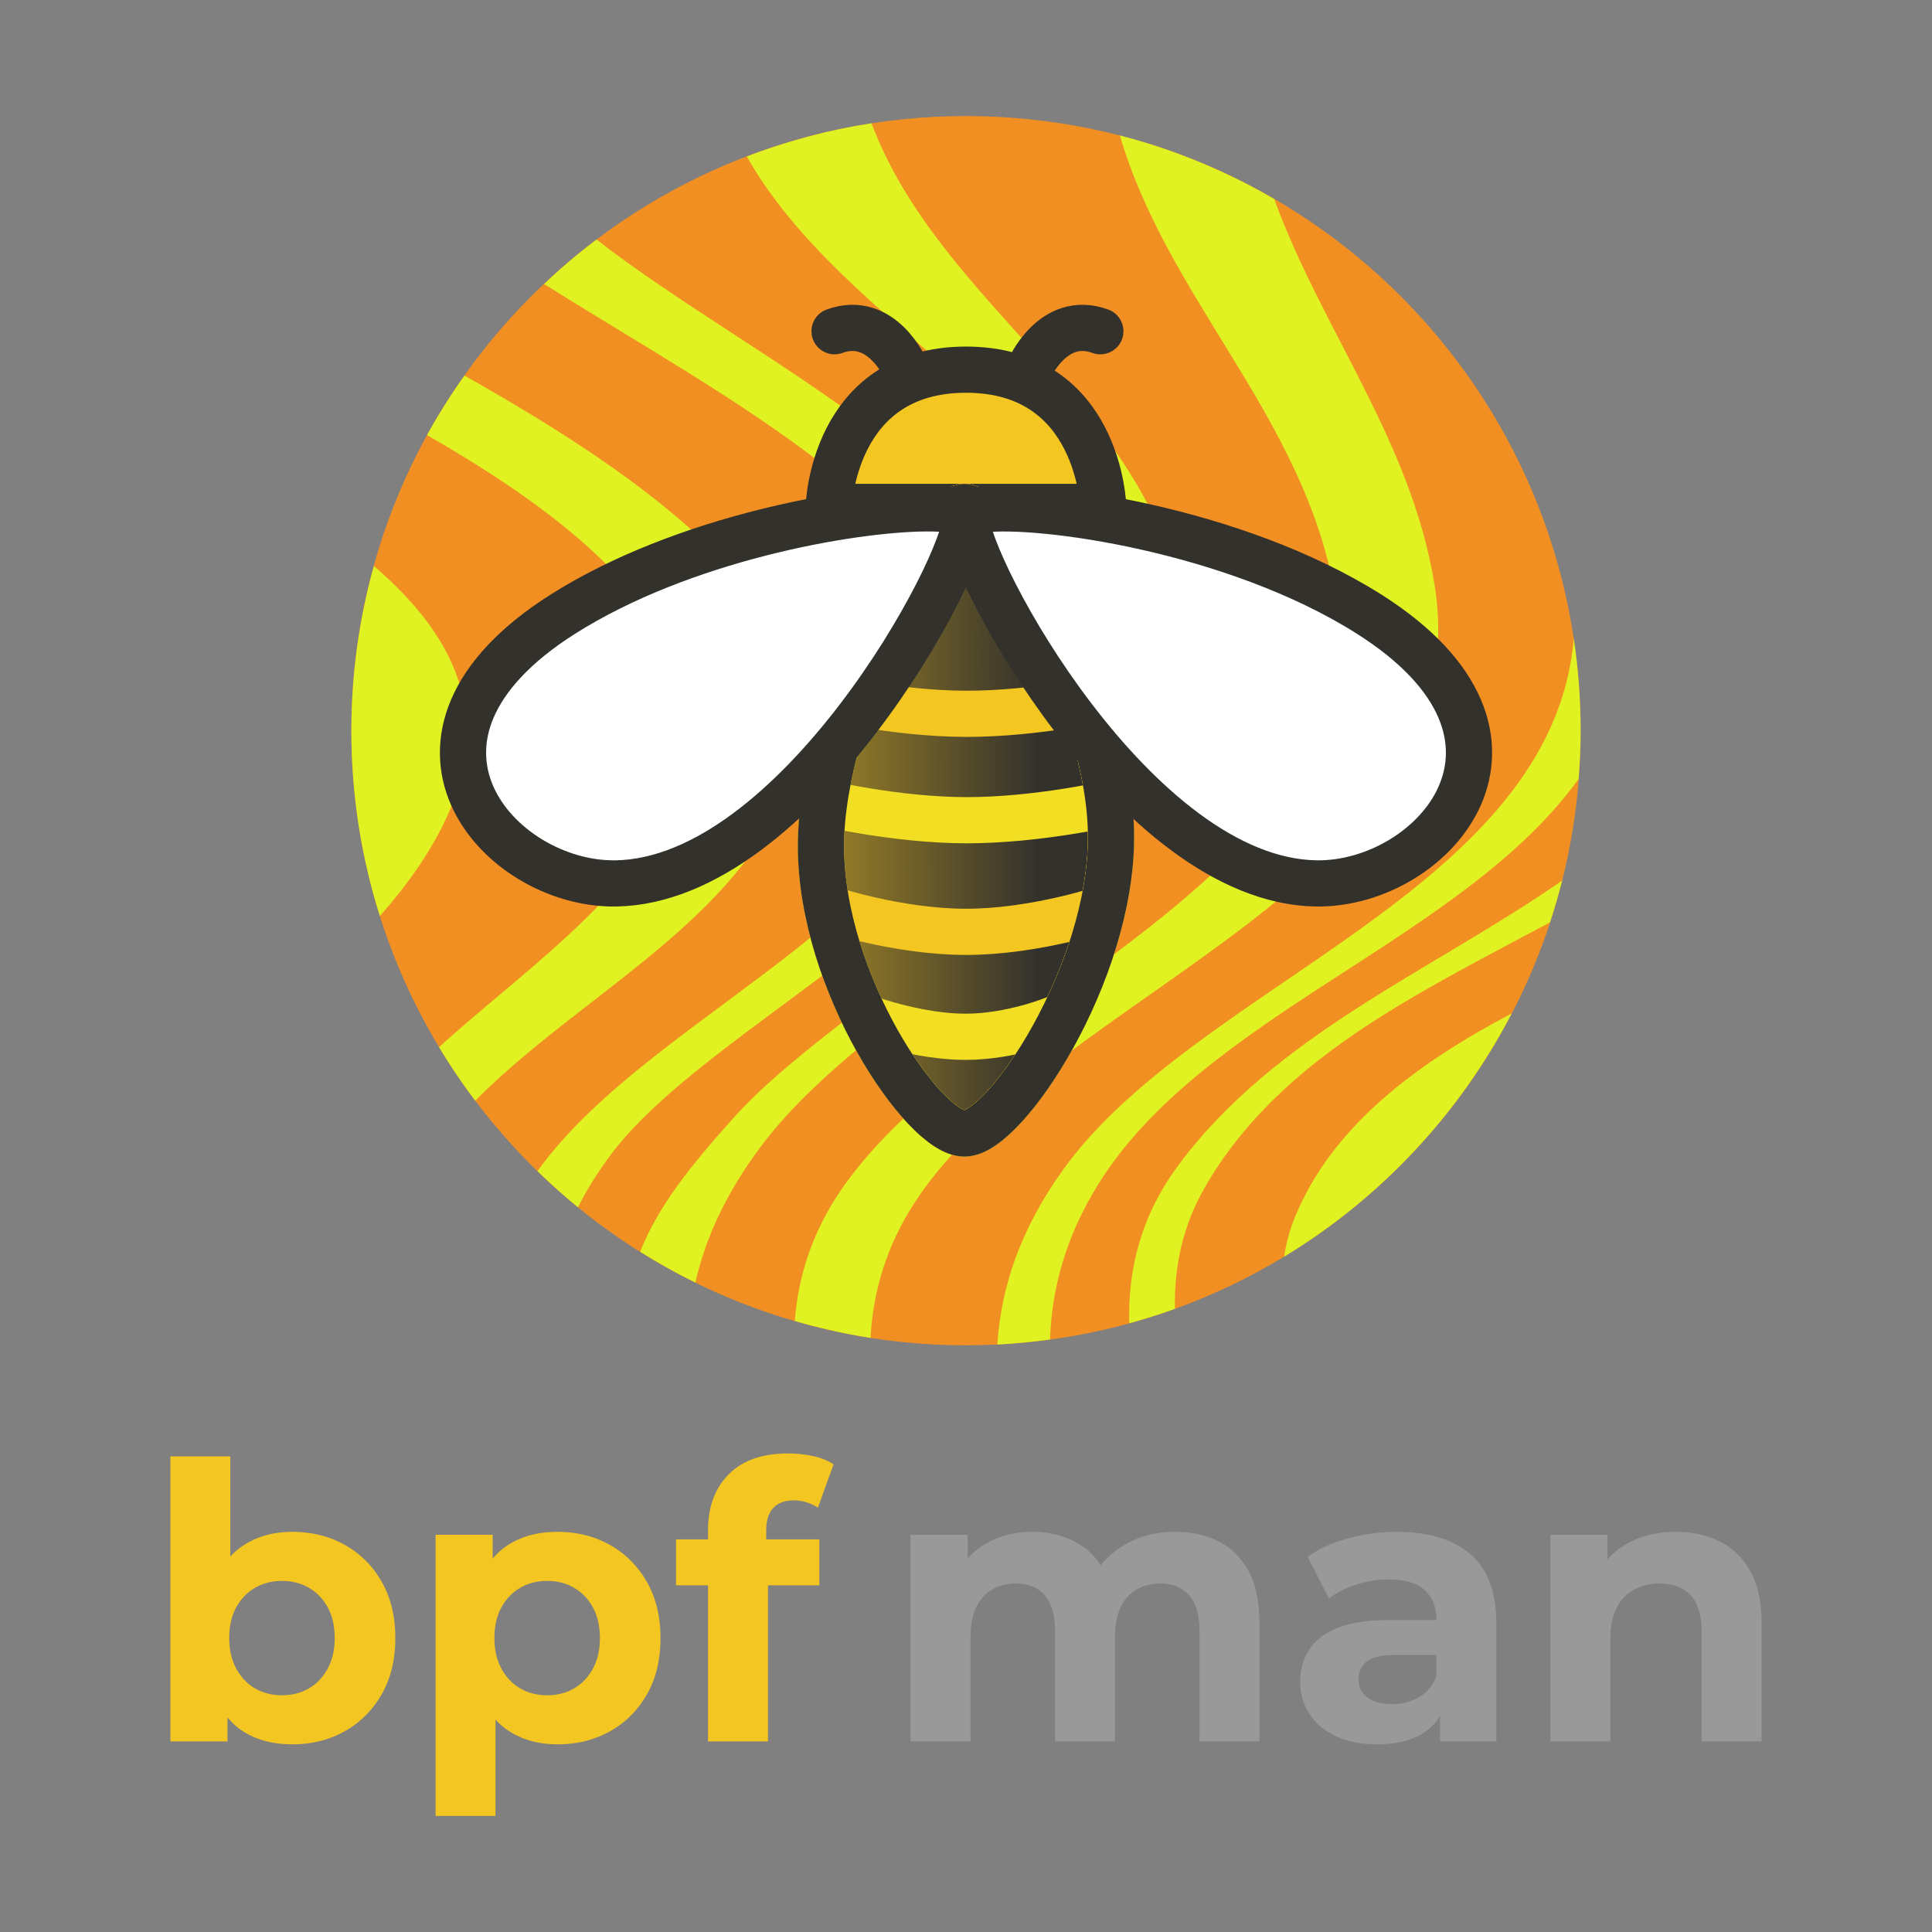 <svg stroke-miterlimit="10" style="fill-rule:nonzero;clip-rule:evenodd;stroke-linecap:round;stroke-linejoin:round" viewBox="0 0 1024 1024" xml:space="preserve" xmlns="http://www.w3.org/2000/svg" xmlns:vectornator="http://vectornator.io" xmlns:xlink="http://www.w3.org/1999/xlink"><rect x="0" y="0" width="1024" height="1024" fill="#808080" stroke="none"/><defs><path d="M435.113 448.413c0-72.69 58.68-179.721 76.096-179.721 17.416 0 77.664 102.265 77.664 174.954 0 72.69-56.088 157.131-77.664 157.131s-76.096-79.674-76.096-152.364Z" id="b"/><path d="M435.113 448.413c0-72.69 58.68-179.721 76.096-179.721 17.416 0 77.664 102.265 77.664 174.954 0 72.69-56.088 157.131-77.664 157.131s-76.096-79.674-76.096-152.364Z" id="d"/><path d="M435.113 448.413c0-72.69 58.68-179.721 76.096-179.721 17.416 0 77.664 102.265 77.664 174.954 0 72.69-56.088 157.131-77.664 157.131s-76.096-79.674-76.096-152.364Z" id="f"/><path d="M435.12 368.838s39.099 9.425 76.887 9.497c37.789.072 76.873-8.95 76.873-8.95" id="h"/><linearGradient gradientTransform="rotate(45 1245.587 603.049) scale(2.06)" gradientUnits="userSpaceOnUse" id="a" x1="368.462" x2="242.331" y1="427.053" y2="553.614"><stop offset=".423" stop-color="#33312c"/><stop offset="1" stop-color="#f3c622"/></linearGradient></defs><g vectornator:layerName="Layer 1"><g vectornator:layerName="Group 12"><path d="M186.233 387.278c0-179.914 145.851-325.764 325.765-325.764 179.918 0 325.769 145.85 325.769 325.764 0 179.915-145.851 325.765-325.769 325.765-179.914 0-325.765-145.85-325.765-325.765" fill="#f28f22" vectornator:layerName="path"/><g vectornator:layerName="Group 13" fill="#e0f222"><path d="M201.331 485.485c3.516-3.951 6.851-7.892 9.963-11.825 60.091-76.024 37.856-129.891-13.135-173.669-7.716 27.793-11.924 57.039-11.924 87.286 0 34.232 5.309 67.213 15.096 98.208" vectornator:layerName="path"/><path d="M421.163 405.098c22.497-81.819-80.022-152.457-174.984-206.018-7.179 10.118-13.837 20.623-19.841 31.549 82.927 47.54 164.431 111.73 130.316 192.672-22.429 53.204-77.941 90.006-123.946 131.7a325.532 325.532 0 0 0 19.196 28.395c58.04-58.595 147.449-98.969 169.259-178.298" vectornator:layerName="path"/><path d="M597.923 323.807c31.369 119.192-143.521 195.534-208.963 268.498-22.656 25.261-40.159 46.882-49.654 71.159 9.452 5.923 19.209 11.394 29.28 16.337 5.188-23.236 15.964-46.95 34.254-71.566 68.962-92.818 248.025-152.65 223.473-289.332C607.718 215.386 498.176 161.842 461.924 65.35c-22.927 3.537-45.029 9.525-66.116 17.58 51.493 90.883 175.018 137.911 202.115 240.877" vectornator:layerName="path"/><path d="M705.481 304.305c34.898 155.904-185.85 218.96-259.455 326.04-15.542 22.604-22.948 46.026-24.767 69.796 13.067 3.782 26.439 6.834 40.125 8.97 1.388-24.642 8.416-48.885 23.731-72.224 73.686-112.302 301.857-168.799 274.993-328.374-12.723-75.586-59.665-134.159-84.767-203.048-25.313-14.704-52.745-26.172-81.792-33.66 24.637 84.054 92.215 144.432 111.932 232.5" vectornator:layerName="path"/><path d="M324.339 611.223c57.198-75.427 238.741-147.346 228.391-258.475-9.138-98.1-150.067-158.672-236.575-225.786-9.714 7.32-18.955 15.212-27.78 23.551 97.31 61.341 227.596 126.963 225.06 214.726-3.336 115.393-166.061 168.193-228.554 255.474 6.873 6.689 14.012 13.097 21.453 19.162 4.84-9.594 10.797-19.149 18.005-28.652M638.481 629.524c39.187-68.36 112.607-102.785 183.043-140.658 2.386-7.277 4.56-14.648 6.439-22.145-68.485 47.643-151.537 81.122-203.284 150.712-19.708 26.503-26.912 54.76-26.168 83.907 8.205-2.256 16.303-4.767 24.233-7.634-.468-22.26 4.049-43.799 15.737-64.182" vectornator:layerName="path"/><path d="M686.471 644.764c-2.893 6.98-4.771 14.098-5.859 21.298 51.124-30.986 92.969-75.68 120.615-128.936-51.678 27.307-95.053 60.099-114.756 107.638M836.666 412.919c.662-8.472 1.101-17.004 1.101-25.639 0-16.6-1.26-32.899-3.654-48.829-11.433 133.914-199.592 182.472-270.72 281.617-22.734 31.691-32.831 62.308-34.774 92.555 9.422-.473 18.715-1.427 27.914-2.686.945-27.114 8.325-54.357 25.338-81.87 56.11-90.742 192.818-129.362 254.795-215.148" vectornator:layerName="path"/></g></g><g vectornator:layerName="Group 13"><path d="M435.113 448.413c0-72.69 58.68-179.721 76.096-179.721 17.416 0 77.664 102.265 77.664 174.954 0 72.69-56.088 157.131-77.664 157.131s-76.096-79.674-76.096-152.364Z" fill="url(#a)" stroke="#33312c" stroke-linecap="butt" stroke-width="24.482" vectornator:layerName="Oval 1"/><path d="M439.233 268.692s1.919-72.759 72.76-72.759c70.841 0 72.759 72.759 72.759 72.759H439.233Z" fill="#f3c622" stroke="#33312c" stroke-linecap="butt" stroke-width="24.482" vectornator:layerName="Oval 2"/><path d="M480.188 195.933s-12.67-29.588-37.864-20.375" fill="none" stroke="#33312c" stroke-width="24.482" vectornator:layerName="Curve 2"/><path d="M545.337 195.933s12.669-29.588 37.864-20.375" fill="none" stroke="#33312c" stroke-width="24.482" vectornator:layerName="Curve 3"/><g vectornator:layerName="Group 2"><use fill="none" stroke="#f2ac22" stroke-linecap="butt" stroke-width="24.482" vectornator:layerName="Oval 5" xlink:href="#b"/><clipPath clip-rule="nonzero" id="c"><use xlink:href="#b"/></clipPath><g clip-path="url(#c)"><path d="M435.113 425.238s39.099 9.425 76.887 9.497c37.788.072 76.873-8.95 76.873-8.95" fill="none" stroke="#f2de22" stroke-linecap="butt" stroke-linejoin="miter" stroke-width="24.482" vectornator:layerName="Curve 4"/></g></g><g vectornator:layerName="Group 3"><use fill="none" stroke="#f3c622" stroke-linecap="butt" stroke-width="24.482" vectornator:layerName="Oval 4" xlink:href="#d"/><clipPath clip-rule="nonzero" id="e"><use xlink:href="#d"/></clipPath><g clip-path="url(#e)"><path d="M439.233 481.653S475.62 493.892 512 493.892c36.38 0 72.752-12.239 72.752-12.239" fill="none" stroke="#f3c622" stroke-linejoin="miter" stroke-width="24.482" vectornator:layerName="Curve 5"/></g></g><g vectornator:layerName="Group 4"><use fill="none" stroke="#f2de22" stroke-linecap="butt" stroke-width="24.482" vectornator:layerName="Oval 3" xlink:href="#f"/><clipPath clip-rule="nonzero" id="g"><use xlink:href="#f"/></clipPath><g clip-path="url(#g)"><path d="M461.256 540.174s26.203 9.412 50.737 9.349c24.534-.062 47.398-9.598 47.398-9.598" fill="none" stroke="#f2de22" stroke-linecap="square" stroke-linejoin="miter" stroke-width="24.482" vectornator:layerName="Curve 6"/></g></g><g vectornator:layerName="Group 1"><use fill="none" stroke="#f3c622" stroke-linecap="butt" stroke-linejoin="miter" stroke-width="24.482" vectornator:layerName="Curve 7" xlink:href="#h"/><clipPath clip-rule="nonzero" id="i"><use xlink:href="#h"/></clipPath><g clip-path="url(#i)"><path d="M435.113 448.413c0-72.69 58.68-179.721 76.096-179.721 17.416 0 77.664 102.265 77.664 174.954 0 72.69-56.088 157.131-77.664 157.131s-76.096-79.674-76.096-152.364Z" fill="none" stroke="#f3c622" stroke-linecap="butt" stroke-width="24.482" vectornator:layerName="Oval 4"/></g></g><path d="M435.113 448.413c0-72.69 58.68-179.721 76.096-179.721 17.416 0 77.664 102.265 77.664 174.954 0 72.69-56.088 157.131-77.664 157.131s-76.096-79.674-76.096-152.364Z" fill="none" stroke="#33312c" stroke-linecap="butt" stroke-width="24.482" vectornator:layerName="Oval 3"/><path d="M490.453 269.446c-40.328.357-128.872 15.982-192.184 56.11-103.222 65.422-34.045 143.533 27.942 142.673 95.975-1.332 185.778-167.967 185.778-194.373 0-1.744-2.869-3.017-8.028-3.736-3.506-.489-8.069-.722-13.508-.674Zm21.536 4.41c0 26.406 89.803 193.041 185.778 194.373 61.987.86 131.196-77.251 27.974-142.673-71.502-45.319-175.232-59.364-205.296-55.48-5.429.701-8.456 1.988-8.456 3.78Z" fill="#fff" stroke="#33312c" stroke-linecap="butt" stroke-width="24.482" vectornator:layerName="Curve 1"/></g><g vectornator:layerName="Group 14" fill="#f3c622"><path d="M154.919 924.533c-9.525 0-17.758-2.016-24.698-6.048-6.941-4.031-12.252-10.221-15.935-18.567-3.683-8.347-5.525-18.926-5.525-31.736 0-12.839 1.923-23.398 5.77-31.676 3.846-8.278 9.253-14.446 16.22-18.504 6.967-4.058 15.023-6.088 24.168-6.088 10.346 0 19.632 2.308 27.859 6.923s14.742 11.13 19.546 19.544c4.804 8.415 7.206 18.349 7.206 29.801 0 11.453-2.402 21.387-7.206 29.801-4.804 8.415-11.319 14.944-19.546 19.586-8.227 4.643-17.513 6.964-27.859 6.964Zm-64.61-1.546V771.913h31.763v63.658l-2.036 32.487.534 32.491v22.438H90.31Zm59.145-24.461c5.276 0 10.009-1.204 14.198-3.611s7.527-5.908 10.016-10.503 3.733-10.005 3.733-16.23c0-6.36-1.244-11.791-3.733-16.291-2.489-4.501-5.827-7.954-10.016-10.362-4.189-2.407-8.922-3.61-14.198-3.61-5.277 0-10.01 1.203-14.2 3.61-4.19 2.408-7.529 5.861-10.018 10.362-2.489 4.5-3.733 9.931-3.733 16.291 0 6.225 1.244 11.635 3.733 16.23 2.489 4.595 5.828 8.096 10.018 10.503s8.923 3.611 14.2 3.611ZM295.476 924.533c-9.145 0-17.201-2.029-24.168-6.087-6.967-4.059-12.374-10.248-16.22-18.568-3.846-8.32-5.769-18.859-5.769-31.616 0-12.946 1.841-23.558 5.524-31.837s8.995-14.434 15.935-18.464c6.941-4.031 15.173-6.047 24.698-6.047 10.346 0 19.632 2.321 27.859 6.963 8.227 4.641 14.742 11.169 19.546 19.584 4.804 8.415 7.206 18.348 7.206 29.801 0 11.455-2.402 21.389-7.206 29.804s-11.319 14.929-19.546 19.544c-8.227 4.615-17.513 6.923-27.859 6.923Zm-64.609 37.953V813.457h30.261v22.438l-.535 32.491 2.036 32.491v61.609h-31.762Zm59.144-63.96c5.277 0 10.009-1.204 14.198-3.611s7.527-5.895 10.016-10.463c2.489-4.569 3.734-9.965 3.734-16.19 0-6.361-1.245-11.804-3.734-16.331-2.489-4.527-5.827-7.994-10.016-10.402-4.189-2.407-8.921-3.61-14.198-3.61-5.277 0-10.01 1.203-14.2 3.61-4.19 2.408-7.529 5.875-10.018 10.402-2.489 4.527-3.733 9.97-3.733 16.331 0 6.225 1.244 11.621 3.733 16.19 2.489 4.568 5.828 8.056 10.018 10.463s8.923 3.611 14.2 3.611ZM375.286 922.987V810.97c0-12.34 3.655-22.192 10.963-29.556 7.309-7.365 17.757-11.048 31.346-11.048 4.557 0 8.986.462 13.285 1.386 4.299.924 7.94 2.377 10.924 4.36l-8.29 22.998c-1.739-1.171-3.716-2.11-5.932-2.817a22.56 22.56 0 0 0-6.911-1.061c-4.649 0-8.238 1.325-10.766 3.976-2.528 2.651-3.792 6.666-3.792 12.045v10.209l.936 13.654v87.871h-31.763Zm-16.991-82.727v-24.378h75.979v24.378h-75.979Z"/></g><g vectornator:layerName="Group 15" fill="#999"><path d="M622.906 811.914c8.662 0 16.352 1.71 23.071 5.13 6.719 3.42 11.992 8.693 15.819 15.818s5.741 16.278 5.741 27.459v62.666h-31.762v-57.919c0-8.806-1.83-15.303-5.488-19.49-3.659-4.188-8.754-6.282-15.286-6.282-4.681 0-8.844 1.047-12.49 3.142-3.646 2.094-6.482 5.235-8.508 9.423-2.027 4.187-3.04 9.571-3.04 16.15v54.976h-31.766v-57.919c0-8.806-1.802-15.303-5.406-19.49-3.605-4.188-8.727-6.282-15.368-6.282-4.678 0-8.841 1.047-12.488 3.142-3.647 2.094-6.483 5.235-8.51 9.423-2.026 4.187-3.04 9.571-3.04 16.15v54.976h-31.762v-109.53h30.261v29.879l-5.765-8.713c3.799-7.434 9.206-13.077 16.223-16.93 7.017-3.852 14.992-5.779 23.925-5.779 10.019 0 18.796 2.525 26.329 7.574 7.533 5.048 12.548 12.824 15.044 23.327l-11.22-3.099c3.661-8.492 9.516-15.249 17.567-20.27 8.051-5.021 17.357-7.532 27.919-7.532ZM763.238 922.987V901.64l-1.905-4.804v-38.198c0-6.822-2.073-12.109-6.218-15.86-4.146-3.751-10.524-5.626-19.134-5.626-5.761 0-11.465.903-17.114 2.709-5.649 1.806-10.47 4.271-14.464 7.395l-11.341-22.104c6.023-4.318 13.234-7.604 21.632-9.857a98.458 98.458 0 0 1 25.629-3.381c16.764 0 29.75 3.928 38.959 11.782 9.208 7.855 13.813 20.097 13.813 36.727v62.564h-29.857Zm-33.28 1.546c-8.519 0-15.833-1.438-21.941-4.315-6.108-2.877-10.785-6.826-14.03-11.848-3.245-5.021-4.867-10.68-4.867-16.977 0-6.456 1.586-12.134 4.759-17.034 3.173-4.9 8.219-8.742 15.138-11.526 6.92-2.784 15.944-4.175 27.072-4.175h28.985v18.508h-25.463c-7.508 0-12.648 1.211-15.42 3.632-2.772 2.421-4.158 5.52-4.158 9.297 0 3.971 1.578 7.152 4.734 9.546 3.155 2.393 7.495 3.59 13.017 3.59 5.334 0 10.123-1.238 14.367-3.713 4.244-2.475 7.305-6.2 9.182-11.176l4.797 14.749c-2.255 6.969-6.437 12.285-12.549 15.948-6.111 3.663-13.985 5.494-23.623 5.494ZM888.207 811.914c8.715 0 16.492 1.71 23.333 5.13 6.841 3.42 12.243 8.693 16.206 15.818 3.963 7.125 5.944 16.278 5.944 27.459v62.666h-31.762v-57.919c0-8.806-1.938-15.303-5.815-19.49-3.877-4.188-9.312-6.282-16.305-6.282-5.088 0-9.631 1.06-13.628 3.181-3.998 2.121-7.105 5.343-9.322 9.665-2.216 4.323-3.324 9.881-3.324 16.677v54.168h-31.762v-109.53h30.26v30.366l-5.685-9.121c3.934-7.431 9.56-13.087 16.876-16.967 7.316-3.88 15.644-5.821 24.984-5.821Z"/></g></g></svg>